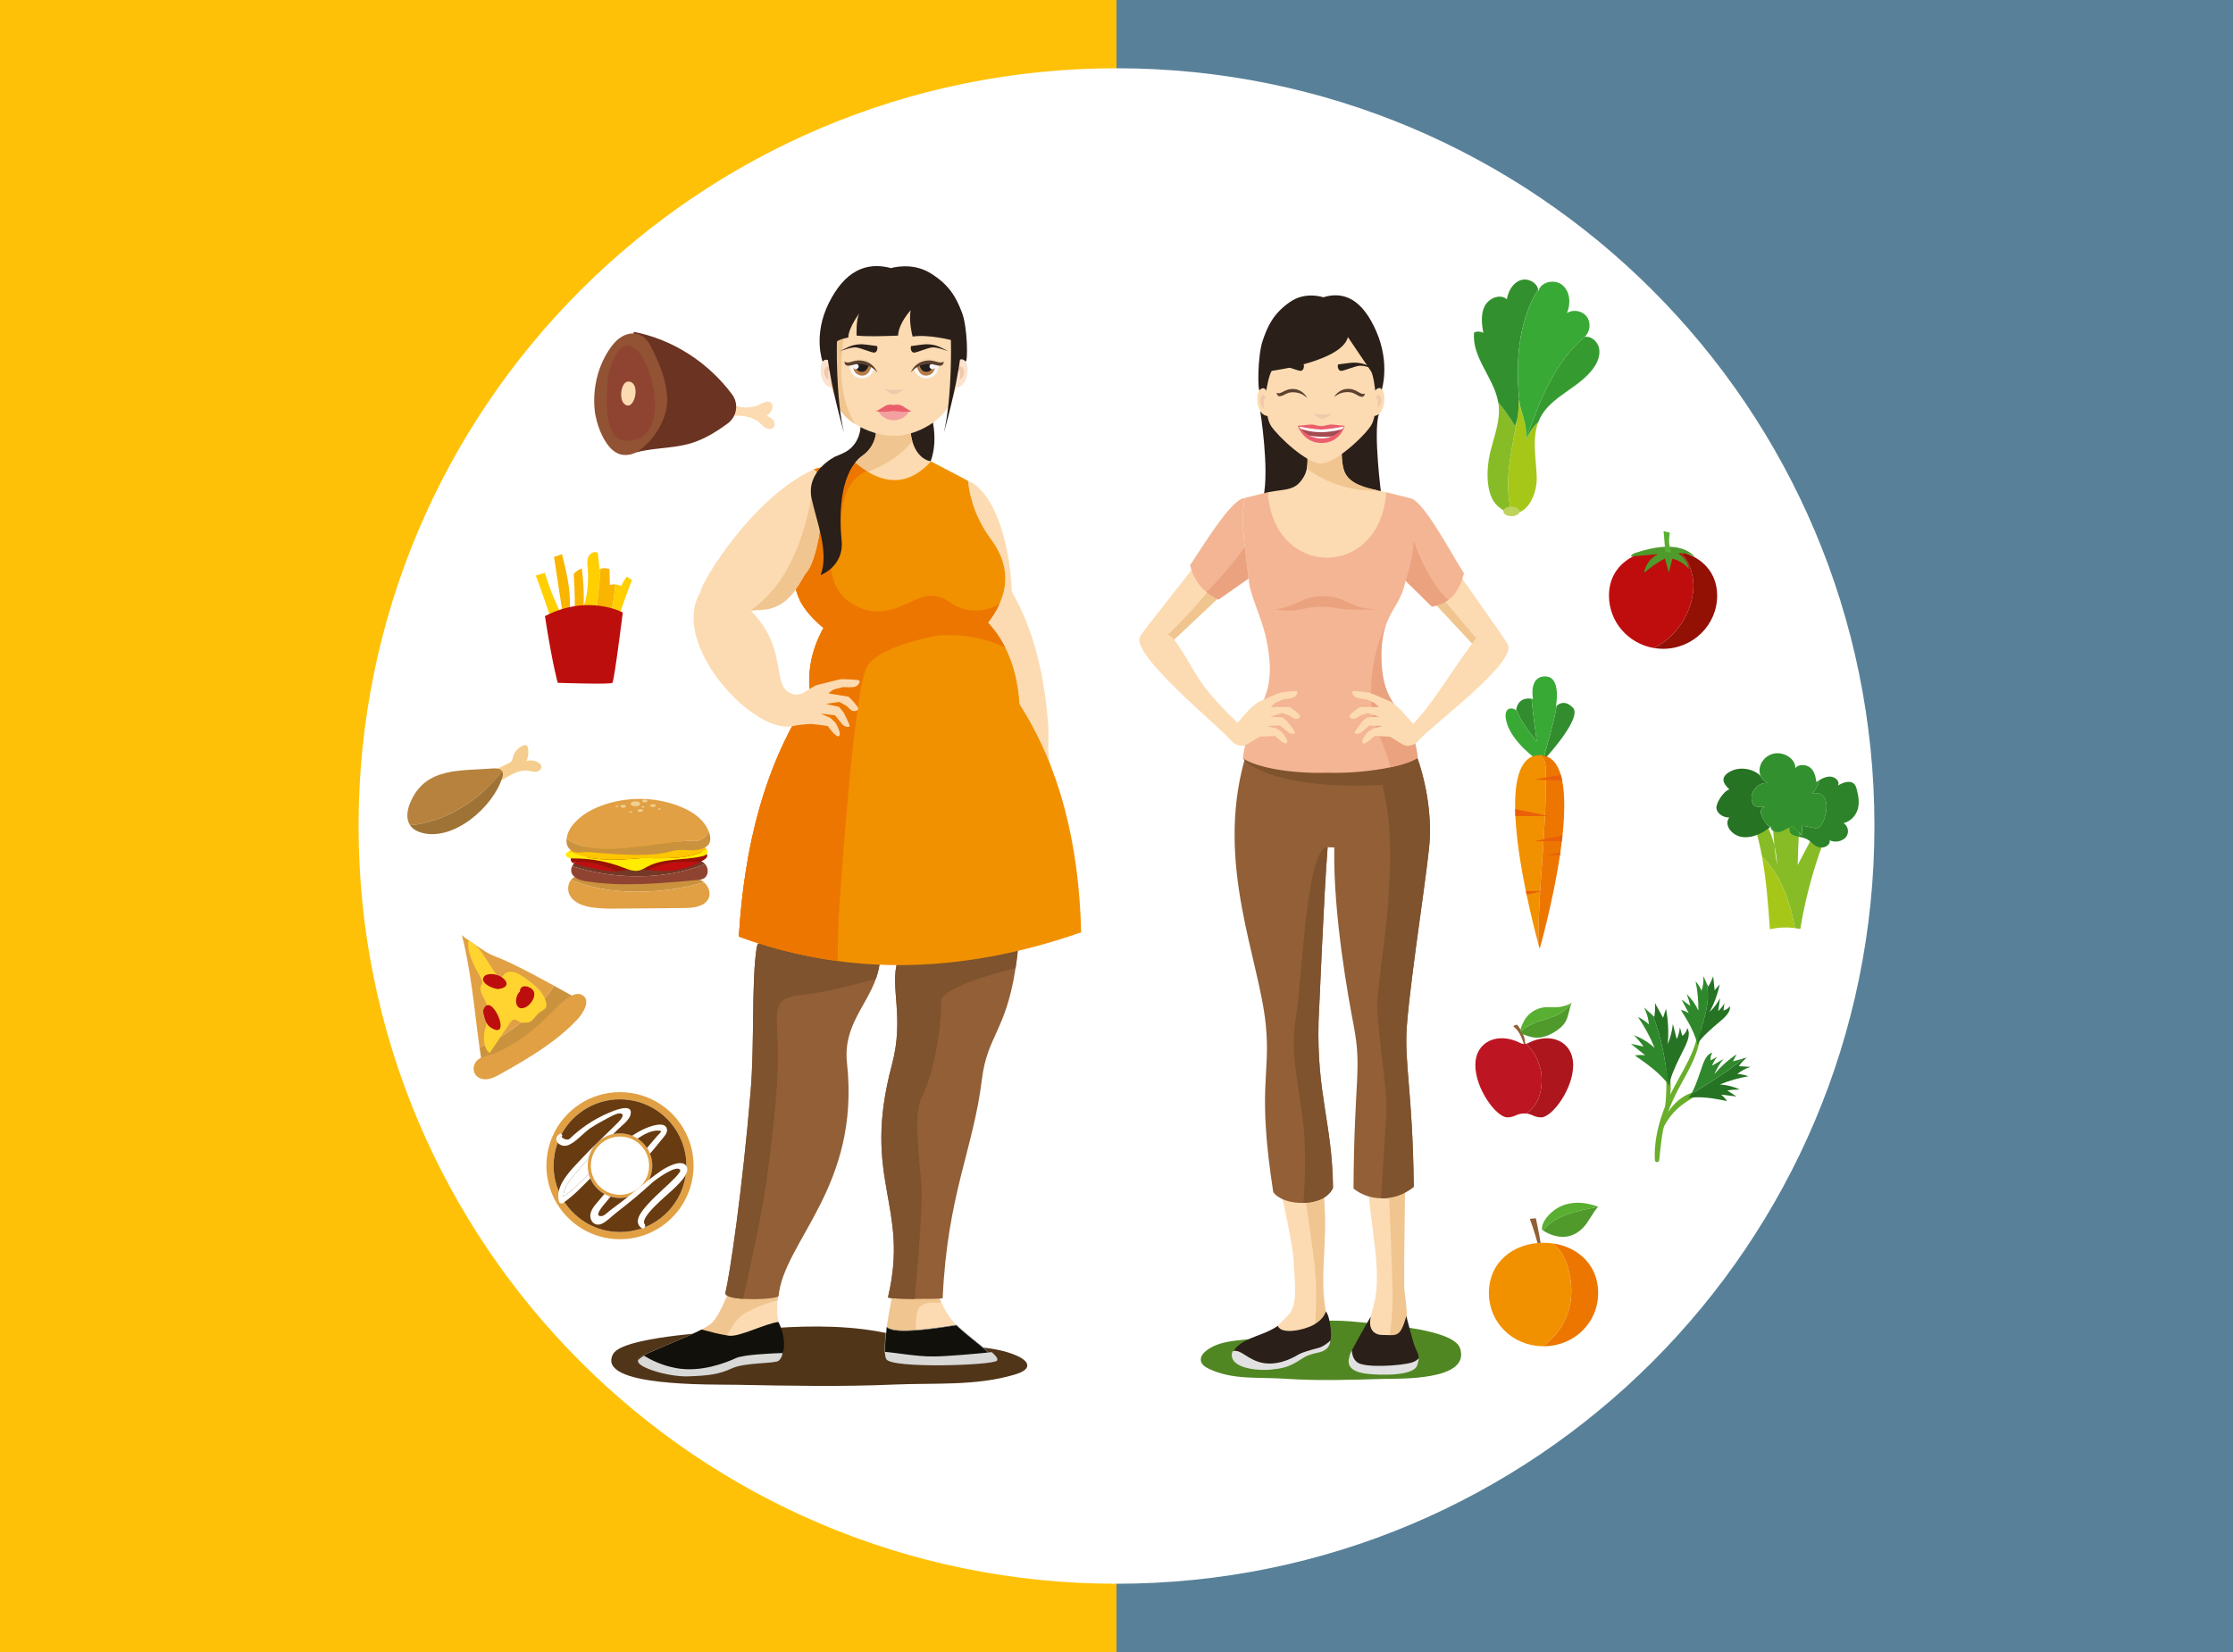 <?xml version="1.0" encoding="UTF-8"?><svg id="Camada_2" xmlns="http://www.w3.org/2000/svg" width="900" height="666" viewBox="0 0 900 666"><rect x="0" y="0" width="900" height="666" fill="#333333" stroke="none"/><rect x="-31.55" y="-4.085" width="481.55" height="674.169" style="fill:#ffc107;"/><rect x="450" y="-4.085" width="481.55" height="674.169" style="fill:#588199;"/><path d="M450,27.519v610.963c-168.714,0-305.481-136.767-305.481-305.481S281.286,27.519,450,27.519Z" style="fill:#fff; fill-rule:evenodd;"/><path d="M755.481,333c0,168.714-136.767,305.481-305.481,305.481V27.519c168.714,0,305.481,136.767,305.481,305.481Z" style="fill:#fff; fill-rule:evenodd;"/><path d="M258.746,540.676c16.243-3.604,44.306-4.689,53.112-5.281,15.862-1.067,32.574-1.066,47.689,2.557,4.085.979,8.038,2.193,12.228,2.974,12.813,2.388,27.869.792,38.556,5.859,2.11,1.001,4.094,2.504,3.66,4.149-.422,1.601-2.921,2.603-5.246,3.291-15.553,4.597-32.011,3.239-48.635,3.962-20.993.913-42.066.491-63.076.086-9.784-.189-57.125.979-49.917-12.409,1.157-2.15,5.571-3.844,11.629-5.188Z" style="fill:#513519; fill-rule:evenodd;"/><path d="M357.227,547.399c.749,1.318,5.894,2.022,12.361,2.294,12.22.514,29.152-.502,30.036-1.75,1.352-1.909-6.754-6.816-13.502-13.088-2.815-2.619-5.063-6.272-6.789-9.807,0-.006,0-.012-.006-.018-2.417-4.936-3.804-9.636-4.272-10.901l-11.073-1.909s-3.781,6.266-4.05,8.453c-.275,2.181-4.864,22.907-2.704,26.726Z" style="fill:#fcdbb2; fill-rule:evenodd;"/><path d="M357.227,547.399c.749,1.318,5.894,2.022,12.361,2.294-.345-4.67-1.089-16.641.158-20.986,1.545-5.415,9.914-2.808,9.587-3.659,0-.006,0-.012-.006-.018-2.417-4.936-3.804-9.636-4.272-10.901l-11.073-1.909s-3.781,6.266-4.05,8.453c-.275,2.181-4.864,22.907-2.704,26.726Z" style="fill:#f0c590; fill-rule:evenodd;"/><path d="M385.472,534.222c.216.213.432.425.648.633,6.75,6.269,14.853,11.179,13.506,13.087-1.352,1.909-40.235,3.275-42.397-.543-.981-1.73-.571-6.936.194-12.315,1.469,1.08,4.206,1.719,11.289,1.237,5.564-.375,11.5-1.282,16.759-2.099h0Z" style="fill:#12100b; fill-rule:evenodd; stroke:#76818a; stroke-miterlimit:10; stroke-width:.198px;"/><path d="M376.374,546.854c6.193-.078,17.234-1.114,23.357-1.735,1.724,1.517,2.639,2.687,2.097,3.415-1.422,1.909-42.298,3.275-44.57-.543-.367-.61-.548-1.657-.594-2.984,4.113.274,12.928,1.937,19.71,1.847h0Z" style="fill:#d8d8d7; fill-rule:evenodd;"/><path d="M264.895,551.708c3.968.928,8.726,1.567,12.408,1.472,8.317-.225,12.478-.662,17.728-2.654,5.256-1.992,17.242-1.496,18.775-2.489,3.834-2.471.281-10.446-.462-18.089-.193-1.969-.135-3.907.053-5.74.451-4.51,1.662-8.371,1.779-10.392l-19.923,2.654s-4.378,13.271-8.457,17.037c-4.079,3.76-27.227,11.935-29.416,14.146-1.217,1.23,2.523,2.873,7.515,4.055Z" style="fill:#fcdbb2; fill-rule:evenodd;"/><path d="M264.895,551.708c6.801-1.088,14.737-2.867,19.788-5.728,10.336-5.846,8.978-13.395,16.78-17.273,5.104-2.536,9.499-3.878,11.934-4.499.451-4.51,1.662-8.371,1.779-10.392l-19.923,2.654s-4.378,13.271-8.457,17.037c-4.079,3.76-27.227,11.935-29.416,14.146-1.217,1.23,2.523,2.873,7.515,4.055Z" style="fill:#f0c590; fill-rule:evenodd;"/><path d="M313.752,532.952c3.347,6.723,2.616,13.423.055,15.086-1.53.996-13.523.498-18.776,2.491-5.254,1.987-9.41,2.429-17.729,2.653-8.319.218-22.113-3.319-19.924-5.531,1.784-1.797,17.463-7.551,25.427-11.66,3.896,1.041,6.645,1.83,10.912,2.485,4.267.649,14.67-4.909,20.034-5.525h0Z" style="fill:#12100b; fill-rule:evenodd;"/><path d="M315.138,546.622c-.355.887-.804,1.563-1.33,1.98-1.535,1.208-13.523.608-18.776,3.038-5.254,2.423-9.41,2.962-17.729,3.235-8.319.266-22.113-4.048-19.924-6.744.316-.389,1.075-.935,2.156-1.59,2.56,1.543,6.95,3.925,13.168,5.044,9.743,1.747,19.813-2.157,23.864-4.048,2.971-1.379,13.451-1.898,18.848-2.068-.067.41-.155.792-.277,1.154h0Z" style="fill:#d8d8d7; fill-rule:evenodd;"/><path d="M357.882,523.061c.615.39,5.671.567,10.792.603,5.39.035,10.851-.077,11.261-.254,1.885-41.765,12.373-60.061,15.808-88.223,2.136-17.569,9.71-19.514,13.584-44.951.55-3.571,1.018-7.602,1.393-12.201l-3.787-3.452-34.712-31.632c.258,8.672.404,16.41.404,22.103-.029,4.901-2.277,8.885-4.752,12.479-2.464,3.565-5.162,6.739-6.151,10.044-3.16,10.564,2.92,22.375-2.247,41.723-12.443,46.588,7.304,56.484-1.592,93.762Z" style="fill:#925f36; fill-rule:evenodd;"/><path d="M357.882,523.061c.615.39,5.671.567,10.792.603,1.007-11.084,3.178-36.45,2.727-44.679-.585-10.641-3.512-29.853,0-36.356,3.512-6.503,7.925-23.693,7.925-39.016,0-5.214,20.455-10.972,30.001-13.378.55-3.571,1.018-7.602,1.393-12.201l-3.787-3.452-10.073-2.004-28.988,4.954c-2.464,3.565-5.162,6.739-6.151,10.044-3.16,10.564,2.92,22.375-2.247,41.723-12.443,46.588,7.304,56.484-1.592,93.762Z" style="fill:#7e532e; fill-rule:evenodd;"/><path d="M292.338,521.17c-.187,1.46,3.096,2.193,7.146,2.459,6.21.408,14.228-.29,14.316-1.147,2.201-22.215,33.021-44.088,27.572-93.993-1.598-14.643,7.649-22.623,11.653-33.891.931-2.619,1.58-5.415,1.744-8.512.105-2.057.094-8.359.585-16.333.568-9.275,1.82-20.814,4.741-30.568h-34.765c-1.188,6.94-2.148,13.407-2.809,19.248-.416,3.636-.72,7.023-.901,10.132-.234,4.079-15.603,6.721-16.663,13.543-2.107,13.567-.825,38.49-2.394,57.554-3.277,39.767-8.598,75.661-10.225,81.508Z" style="fill:#925f36; fill-rule:evenodd;"/><path d="M292.338,521.17c-.187,1.46,3.096,2.193,7.146,2.459,1.943-8.595,5.133-23.043,7.246-34.298,3.219-17.143,7.608-53.203,6.731-68.869-.878-15.665-1.171-18.326,10.535-19.508,8.703-.881,22.515-4.534,29.029-6.355.931-2.619,1.58-5.415,1.744-8.512.105-2.057.094-8.359.585-16.333l-19.653-11.953-13.18.633c-.416,3.636-.72,7.023-.901,10.132-.234,4.079-15.603,6.721-16.663,13.543-2.107,13.567-.825,38.49-2.394,57.554-3.277,39.767-8.598,75.661-10.225,81.508Z" style="fill:#7e532e; fill-rule:evenodd;"/><path d="M390.138,193.832c9.959,3.986,16.837,23.247,17.657,44.698,9.455,16.186,13.422,35.776,14.698,54.214.304,4.397-.618,11.821.93,15.779-3.425-8.755-7.581-17.005-12.508-24.707-.787-12.947-4.644-24.098-12.702-32.797,8.357-10.798,9.754-22.066,1.236-33.597-5.398-7.305-8.357-15.131-9.311-23.589Z" style="fill:#fcdbb2; fill-rule:evenodd;"/><path d="M339.484,182.843c8.064-3.387,8.285-12.914,6.523-16.256l28.918-.577s3.702,10.283.172,19.989l-28.608-.308-.133,1.243-12.691,6.46-2.865-3.963s2.073-3.784,8.684-6.588h0Z" style="fill:#2a1f19; fill-rule:evenodd;"/><path d="M359.053,219.615s-17.895-13.888-16-33.614c0,0,10.136-2.715,10.092-13.177,0,0,3.746,1.959,6.922,2.049,3.176.134,6.833-2.541,6.833-2.541,0,0-.133,11.576,8.108,13.67,2.383,19.458-15.955,33.614-15.955,33.614h0Z" style="fill:#fcdbb2; fill-rule:evenodd;"/><path d="M343.053,186.001s10.136-2.715,10.092-13.177c0,0,3.746,1.959,6.922,2.049,3.176.134,6.833-2.541,6.833-2.541,0,0-.028,2.596.815,5.551-6.203,7.578-15.045,12.045-24.603,14.445-.225-2.031-.269-4.14-.059-6.326Z" style="fill:#f0c590; fill-rule:evenodd;"/><path d="M334.856,209.153c1.009-2.939-.576-6.499-.621-6.633l-.438.224c0,.045,1.585,3.515.615,6.275l.443.134Z" style="fill:#6bb9b9; fill-rule:evenodd;"/><path d="M335.072,146.509s-1.585-3.163-3.347-1.024c-1.762,2.138-1.413,10.82,4.229,10.865,0,0-.837-7.792-.881-9.841h0Z" style="fill:#fce3d0; fill-rule:evenodd;"/><path d="M335.072,149.671s-1.147-3.118-2.289-1.511c-1.147,1.601-.576,3.65,1.142,5.072,0,0-.748-5.609,1.147-3.56h0Z" style="fill:#f0c8ab; fill-rule:evenodd;"/><path d="M385.677,146.509s1.591-3.163,3.353-1.024c1.762,2.138,1.408,10.82-4.234,10.865,0,0,.837-7.792.881-9.841h0Z" style="fill:#fce3d0; fill-rule:evenodd;"/><path d="M385.677,149.671s1.147-3.118,2.294-1.511c1.147,1.601.571,3.65-1.147,5.072,0,0,.748-5.609-1.147-3.56h0Z" style="fill:#f0c8ab; fill-rule:evenodd;"/><path d="M336.078,158.625c.487,1.154.893,2.338,1.171,3.56.759,3.328,3.686,6.445,7.54,8.847,4.571,2.855,10.447,4.705,15.545,4.688,9.766-.039,20.556-6.897,22.941-14.101.287-.868.678-1.695,1.063-2.523,2.398-5.155,1.695-15.706,1.695-15.706,1.147-36.462-25.746-33.831-25.746-33.831,0,0-8.012-.78-15.106,4.428-5.911,4.333-11.179,12.828-10.634,29.404,0,0-.698,9.958,1.531,15.235Z" style="fill:#fcdbb2; fill-rule:evenodd;"/><path d="M337.058,160.356c-.082,4.002,3.178,7.839,7.731,10.676-1.937-2.731-5.39-9.73-5.724-20.921-.38-12.751,3.945-28.86,6.116-36.125-5.911,4.333-11.179,12.828-10.634,29.404,0,0-.884,12.603,2.511,16.966Z" style="fill:#f0c590; fill-rule:evenodd;"/><path d="M386.12,145.887s-1.502-7.434-2.865-8.816c0,0-9.344-2.362-15.429-1.383,0,0-1.718-6.499-.748-10.641,0,0-4.849,5.077-5.115,10.244,0,0-11.854.577-16.704,0,0,0-.355-6.857,1.23-9.175,0,0-4.583,6.012-4.583,9.975,0,0-4.101.577-5.287,2.183-1.191,1.556-2.117,7.389-2.117,7.389,0,0-1.674-1.556-2.954.134,0,0-3.968-10.552,2.466-23.555,6.44-12.998,15.035-16.872,25.128-14.157,0,0,8.374-2.625,15.955,2.094,7.626,4.719,10.275,9.751,12.608,15.802,2.339,6.012,2.472,20.661,1.413,19.682-1.984-1.959-2.998.224-2.998.224h0Z" style="fill:#2a1f19; fill-rule:evenodd;"/><path d="M383.255,137.071s.66,22.749-2.91,37.577c0,0,5.027-17.23,6.745-30.899l-1.413-9.259-2.422,2.581Z" style="fill:#2a1f19; fill-rule:evenodd;"/><path d="M337.322,137.071s-.66,22.749,2.91,37.577c0,0-5.027-17.23-6.745-30.899l1.408-9.259,2.427,2.581Z" style="fill:#2a1f19; fill-rule:evenodd;"/><path d="M353.5,139.517s-2.688-.353-4.278-.577c-1.585-.224-4.362-.358-7.138.89-2.777,1.248-3.309,1.691-3.702,1.825,0,0,4.539-1.78,6.567-1.601,2.028.179,6.301,2.183,7.448,2.094,1.147-.045,1.458-2.004,1.103-2.631h0Z" style="fill:#2a1f19; fill-rule:evenodd;"/><path d="M352.086,146.553h0c-.039-.045-4.14-3.291-9.959-.487h1.059c4.761-2.317,8.862.442,8.901.487h0Z" style="fill:#f0c8ab; fill-rule:evenodd;"/><path d="M352.264,148.826l-.305-.8s-4.012-1.914-5.47-2.004c-1.408-.045-4.14,1.114-4.14,1.114.044,2.581,1.585,5.564,5.376,5.385,3.613-.134,4.495-3.739,4.495-3.739M352.219,148.781h0Z" style="fill:#f8f8f9; fill-rule:evenodd;"/><path d="M351.161,147.667s-.615,3.56-3.347,3.739c-2.732.179-4.406-2.138-3.746-4.495,0,0,1.541-.98,3.259-.672,1.768.313,3.835,1.427,3.835,1.427h0Z" style="fill:#b67b47; fill-rule:evenodd;"/><path d="M350.147,147.046s-.482,2.76-2.644,2.849c-2.117.09-2.954-1.607-2.511-3.476.044,0,2.599-1.153,5.154.627h0Z" style="fill:#201d1a; fill-rule:evenodd;"/><path d="M343.712,147.712c0-.616.538-1.114,1.191-1.114s1.192.498,1.192,1.114c0,.61-.538,1.114-1.192,1.114s-1.191-.504-1.191-1.114h0Z" style="fill:#f8f8f9; fill-rule:evenodd;"/><path d="M353.588,150.114s-1.103-3.291-4.761-4.405c-4.539-1.383-6.39,1.427-8.463.045,0,0-.089,1.691,1.408,1.691,2.117,0,3.264-1.288,6.523-.487,3.309.711,4.677,2.58,5.293,3.157h0Z" style="fill:#5c412f; fill-rule:evenodd;"/><path d="M368.618,146.553h0c.044-.045,4.145-3.291,9.965-.487h-1.059c-4.761-2.317-8.862.442-8.906.487h0Z" style="fill:#f0c8ab; fill-rule:evenodd;"/><path d="M368.441,148.826l.31-.8s4.012-1.914,5.464-2.004c1.413-.045,4.145,1.114,4.145,1.114-.044,2.581-1.585,5.564-5.376,5.385-3.619-.134-4.5-3.739-4.5-3.739M368.485,148.781h0Z" style="fill:#f8f8f9; fill-rule:evenodd;"/><path d="M369.544,147.667s.621,3.56,3.353,3.739c2.732.179,4.406-2.138,3.746-4.495,0,0-1.546-.98-3.264-.672-1.762.313-3.835,1.427-3.835,1.427h0Z" style="fill:#b67b47; fill-rule:evenodd;"/><path d="M370.558,147.046s.488,2.76,2.644,2.849c2.117.09,2.954-1.607,2.516-3.476-.044,0-2.605-1.153-5.16.627h0Z" style="fill:#201d1a; fill-rule:evenodd;"/><path d="M374.615,147.712c0-.616.532-1.114,1.192-1.114.654,0,1.186.498,1.186,1.114,0,.61-.532,1.114-1.186,1.114-.66,0-1.192-.504-1.192-1.114h0Z" style="fill:#f8f8f9; fill-rule:evenodd;"/><path d="M367.122,150.114s1.103-3.291,4.761-4.405c4.539-1.383,6.39,1.427,8.463.045,0,0,.089,1.691-1.413,1.691-2.112,0-3.259-1.288-6.523-.487-3.303.711-4.672,2.58-5.287,3.157h0Z" style="fill:#5c412f; fill-rule:evenodd;"/><path d="M367.211,139.517s2.688-.353,4.273-.577c1.591-.224,4.367-.358,7.144.89,2.777,1.248,3.303,1.691,3.702,1.825,0,0-4.539-1.78-6.567-1.601-2.028.179-6.307,2.183-7.454,2.094-1.142-.045-1.452-2.004-1.097-2.631h0Z" style="fill:#2a1f19; fill-rule:evenodd;"/><path d="M360.2,165.742l6.085.224s-1.458,3.297-6.085,3.471c-4.628-.174-6.085-3.471-6.085-3.471l6.085-.224Z" style="fill:#f3a0a0; fill-rule:evenodd;"/><path d="M353.012,165.742s.97-.263,2.427-1.288c1.369-.935,2.688-1.696,4.761-1.159,2.073-.537,3.392.224,4.761,1.159,1.452,1.024,2.422,1.288,2.422,1.288-1.585.582-6.523.09-7.182,0-.66.09-5.597.582-7.188,0h0Z" style="fill:#eb5f6d; fill-rule:evenodd;"/><path d="M297.792,377.574c7.767,2.843,15.539,5.131,23.317,6.893,5.501,1.247,11.003,2.24,16.51,2.968,8.586,1.153,17.178,1.685,25.769,1.643,24.131-.118,48.279-4.794,72.368-13.212-.849-35.883-8.721-66.847-24.845-92.048-.509-8.388-2.306-16.026-5.706-22.724-1.838-3.647-4.155-7.017-6.994-10.079,1.955-2.524,3.529-5.072,4.682-7.644,3.787-8.43,3.084-17.114-3.447-25.951-5.396-7.313-8.363-15.139-9.312-23.605l-14.883-7.797c-7.854,8.595-16.528,9.766-25.974,3.902-2.084-1.295-4.208-2.938-6.374-4.918l-14.942,4.233c1.715,6.284,3.137,12.722,1.27,18.06-.24.692-.538,1.366-.895,2.016-7.058,12.857-9.429,21.624-7.363,29.067.304,1.1.702,2.164,1.2,3.216,1.879,3.978,5.139,7.667,9.721,11.557-.082.148-.158.296-.234.437-4.881,9.116-6.362,18.012-4.951,26.732-18.629,27.879-26.741,61.072-28.918,97.256Z" style="fill:#f29100; fill-rule:evenodd;"/><path d="M297.792,377.574c7.767,2.843,15.539,5.131,23.317,6.893,5.501,1.247,11.003,2.24,16.51,2.968-.012-8.583.363-17.362.761-23.132,1.212-17.457,5.97-85.125,10.898-95.175,4.934-10.05,35.514-14.117,35.514-14.117l-23.218-3.328-29.913,1.903c-4.881,9.116-6.362,18.012-4.951,26.732-18.629,27.879-26.741,61.072-28.918,97.256Z" style="fill:#ed7601; fill-rule:evenodd;"/><path d="M321.11,384.467c-.515-22.919,4.325-69.289,6.982-79.279,3.149-11.853,8.399-9.021,8.627-8.897l-1.311-2.335s-2.634-3.251,0-3.86c2.558-.591,5.455,2.642,5.619,2.832l-1.492-4.439-4.126-2.956,1.914-.148c1.914-.148,6.338,1.218,6.338,1.218l-1.668-4.173-5.267-.887c2.511-2.542,8.475-4.93,8.475-4.93l.158-1.72h-4.536s.708-1.011,2.095-4.581c1.387-3.571,7.708-11.232,32.307-13.892,13.461-1.454,23.58,1.602,29.983,4.676-1.838-3.647-4.155-7.017-6.994-10.079l-8.077-2.577c0-.887-12.004-1.182-14.913-2.353-2.915-1.17-14.649,3.831-21.111,5.09-6.456,1.265-19.618-3.328-19.618-3.328l-12.32-6.254c1.879,3.978,5.139,7.667,9.721,11.557-5.068,9.269-6.619,18.308-5.185,27.169-18.629,27.879-26.741,61.072-28.918,97.256,7.767,2.843,15.539,5.131,23.317,6.893Z" style="fill:#ed7601; fill-rule:evenodd;"/><path d="M320.975,238.376c1.457,5.261,5.127,9.86,10.921,14.773,15.609,5.498,27.116-2.347,40.19-3.529,13.069-1.182,19.115,2.956,26.126,1.395,1.955-2.524,3.529-5.072,4.682-7.644-2.294,1.472-5.443,2.707-9.546,2.713-10.143.012-10.143-5.728-18.126-5.923-7.983-.195-17.968,12.219-32.313,2.873-14.345-9.346-5.589-33.022-5.589-33.022-1.334-.172-5.818-1.484-8.088-2.719-.24.692-.538,1.366-.895,2.016-7.058,12.857-9.429,21.624-7.363,29.067Z" style="fill:#ed7601; fill-rule:evenodd;"/><path d="M320.975,238.376c8.791-5.551,13.988-14.323,17.868-26.152.17-17.108,7.345-20.933,10.435-22.304-2.084-1.295-4.208-2.938-6.374-4.918l-14.942,4.233c1.937,7.1,3.5,14.389.375,20.075-7.058,12.857-9.429,21.624-7.363,29.067Z" style="fill:#ed7601; fill-rule:evenodd;"/><path d="M319.582,292.72c.047-.006.088-.018.129-.03,1.826-.473,6.649-.857,7.333-.839.673.018,6.567.833,6.567.833,0,0,3.436,5.007,4.571,4.02,1.135-.975-1.358-5.232-1.358-5.232l-2.089-2.034-3.98-1.756,5.806.698s2.446,3.121,3.108,3.819c.655.703,2.247,1.076,2.704.662s-2.511-5.882-2.511-5.882l-1.703-2.004-5.338-1.212,5.478-.78,2.844,1.567s2.031,2.069,2.517,2.051c.492-.012.966.367,2.072-.432,1.1-.786-3.728-5.303-3.728-5.303l-8.135-1.342s1.803-1.454,2.312-1.614c.515-.16,3.752-.928,3.752-.928,0,0,4.261.39,5.267-.372.995-.763,1.896-2.034.778-2.371-1.106-.337-6.631-.402-6.918-.449-.287-.047-10.236,2.518-10.236,2.518,0,0-3.324,1.833-4.378,2.637-1.059.798-3.459,1.176-3.459,1.176-11.618-1.773-1.773-17.173-18.471-34.038,2.751.13,5.104-.071,7.14-.538,7.995-1.856,11.208-7.868,14.959-14.258,4.296-3.996,7.626-22.83,6.602-33.95-.386-4.244-1.41-7.366-3.254-8.105-24.792,11.315-45.534,45.873-45.639,49.42-.544.899-1.007,1.821-1.381,2.772-8.533,21.346,23.873,54.882,38.639,51.294Z" style="fill:#fcdbb2; fill-rule:evenodd;"/><path d="M302.516,246.085l7.14-.538c7.995-1.856,11.208-7.868,14.959-14.258,4.296-3.996,7.626-22.83,6.602-33.95l-3.272-2.105c-3.512,22.759-10.986,40.789-25.43,50.851Z" style="fill:#f0c590; fill-rule:evenodd;"/><path d="M327.142,201.142c2.112,9.572,7.049,21.456,3.613,30.72,0,0,9.521-3.566,8.463-13.983-.881-8.945-1.192-25.643,7.404-33.525,5.597-5.167-9.832-.358-9.832-.358,0,0-12.165,5.698-9.649,17.146h0Z" style="fill:#2a1f19; fill-rule:evenodd;"/><path d="M364.281,156.772c.207-.202-2.668,1.149-7.617.09,3.108,3.01,4.835,2.623,7.617-.09Z" style="fill:#f0c8ab; fill-rule:evenodd;"/><path d="M581.177,538.311c-10.167-3.604-27.732-4.689-33.243-5.281-9.928-1.067-20.388-1.066-29.849,2.557-2.557.979-5.031,2.193-7.654,2.974-8.02,2.388-17.444.792-24.133,5.859-1.321,1.001-2.563,2.504-2.291,4.149.264,1.601,1.828,2.603,3.284,3.291,9.735,4.597,20.036,3.239,30.441,3.962,13.14.913,26.33.491,39.48.086,6.124-.189,35.755.979,31.243-12.408-.724-2.15-3.487-3.844-7.278-5.188Z" style="fill:#518722; fill-rule:evenodd;"/><path d="M532.899,534.967c.041.207-1.176.68-3.067,1.277-5.876,1.844-18.219,4.859-18.992,4.776-.661-.065,1.358-3.139,4.208-6.497,1.528-1.803,3.822-3.772,4.899-5.232,3.09-4.179,1.879-12.828,1.352-21.997-.533-9.157-10.195-49.627-10.892-53.428,0,0,6.438,1.318,11.951,2.636,4.068.969,7.632,1.939,7.726,2.376,8.088,37.053.661,50.449,4.272,69.826.884,4.723-1.492,6.089-1.457,6.26Z" style="fill:#fcdbb2; fill-rule:evenodd;"/><path d="M532.899,534.967c.041.207-1.176.68-3.067,1.277.597-6.396,1.317-17.427-.468-30.361-1.978-14.318-5.39-38.165-7.006-49.379,4.068.969,7.632,1.939,7.726,2.376,8.088,37.053.661,50.449,4.272,69.826.884,4.723-1.492,6.089-1.457,6.26Z" style="fill:#f0c590; fill-rule:evenodd;"/><path d="M535.095,543.178c-2.66,2.656-5.448,1.123-10.458,4.324-5.01,3.201-7.82,3.544-12.037,3.975-4.218.436-14.149-.169-15.379-4.58-1.23-4.411,6.196-7.176,11.029-8.992,2.45-.916,4.844-2.061,6.8-3.381,1.258,3.643,10.569,1.734,14.47-.458,4.306-2.421,4.838-5.36,4.838-5.36,1.591,1.374,3.397,11.822.737,14.472h0Z" style="fill:#2a1f19; fill-rule:evenodd;"/><path d="M524.452,547.942c5.09-3.398,7.922-1.771,10.625-4.591.614-.637.991-1.708,1.194-2.987-1.233,1.169-2.973,2.53-4.848,3.033-3.44.915-6.475,1.789-7.725,2.478-1.25.689-7.094,4.544-13.879,3.716-6.785-.828-9.673-6.096-13.051-4.793-.327.776-.405,1.604-.169,2.501,1.25,4.683,11.34,5.326,15.624,4.863,4.285-.457,7.139-.822,12.229-4.22h0Z" style="fill:#e1e1e1; fill-rule:evenodd;"/><path d="M564.75,540.199c-1.083-.059-2.85-.189-4.77-.331-4.313-.325-9.423-.751-9.423-.751-.755-.059,1.691-6.786,1.955-8.317.486-2.832,1.943-6.225,2.312-11.64,1.065-15.565-4.413-31.898-4.354-61.491l8.358-.804,7.813-.751s-.802,39.956-.697,63.294c.006.975.796,6.006.796,6.928.012,1.519,1.504,14.058-1.99,13.862Z" style="fill:#fcdbb2; fill-rule:evenodd;"/><path d="M564.75,540.199c-1.083-.059-2.85-.189-4.77-.331.72-5.314,1.457-12.68,1.299-19.798-.24-10.777-1.873-48.728-2.452-63.206l7.813-.751s-.802,39.956-.697,63.294c.006.975.796,6.006.796,6.928.012,1.519,1.504,14.058-1.99,13.862Z" style="fill:#f0c590; fill-rule:evenodd;"/><path d="M567.038,413.427c-1.171,14.968,2.347,26.661,2.774,65.032-3.857,3.151-8.539,4.694-13.11,4.629-4.038-.053-7.983-1.366-11.179-3.925.293-45.294,3.512-47.883-.006-66.173-1.844-9.606-8.293-44.289-7.726-71.363-.164.006-.334.006-.497.006-.749,0-1.487-.024-2.201-.077-1.592,20.401-3.266,63.448-3.652,70.051-.831,29.475,5.537,41.268,5.818,67.273-1.727,4.032-6.824,5.947-11.975,6.077-4.987.124-10.014-1.425-12.103-4.351-6.578-42.415-1.018-47.026-2.991-67.267-2.599-26.803-20.361-64.636-8.609-106.915.082-.29.164-.573.246-.863.257-.904.533-1.809.819-2.719l13.496-.171,53.769-.698s7.076,16.056,6.397,35.628c-.339,9.695-7.562,53.996-9.271,75.827Z" style="fill:#925f36; fill-rule:evenodd;"/><path d="M566.811,530.554c-2.522,9.156-4.051,7.607-9.682,7.629-2.937.011-5.908-1.936-4.617-7.383.105-.447-7.77,13.491-8.291,14.974-.975,2.797-1.712,6.385,6.894,7.323,4.949.534,18.449.932,20.034-3.043,1.579-3.981-.177-4.499-1.408-8.648-1.23-4.15-2.932-10.846-2.932-10.851h0Z" style="fill:#2a1f19; fill-rule:evenodd;"/><path d="M569.096,549.271c-4.143,1.314-19.045,2.369-22.131-.095-1.818-1.451-1.98-3.582-2.152-4.826-.361.752-.606,1.303-.684,1.545-.979,3.038-1.718,6.934,6.917,7.952,4.966.58,18.511,1.013,20.102-3.304.45-1.232.634-2.161.628-2.961-.556.681-1.396,1.285-2.68,1.688h0Z" style="fill:#e1e1e1; fill-rule:evenodd;"/><path d="M567.038,413.427c-1.171,14.968,2.347,26.661,2.774,65.032-3.857,3.151-8.539,4.694-13.11,4.629.351-6.059,1.469-25.254,2.037-33.66.679-10.05-3.313-30.74-3.605-43.449-.293-12.71,10.242-57.933,2.048-89.559-40.319,2.034-52.885-7.354-55.6-9.996-.439-.432-.62-.686-.62-.686l.866-.177,14.316-2.891,53.769-.698s7.076,16.056,6.397,35.628c-.339,9.695-7.562,53.996-9.271,75.827Z" style="fill:#7e532e; fill-rule:evenodd;"/><path d="M507.944,165.8s3.738,23.502,1.26,34.528l47.557-.442s-3.397-26.005-.995-32.941l-47.822-1.145Z" style="fill:#2a1f19; fill-rule:evenodd;"/><path d="M554.241,158.024s1.374-3.119,2.9-1.009c1.526,2.11,1.222,10.671-3.663,10.721.038,0,.725-7.689.763-9.712h0Z" style="fill:#fcdbb2; fill-rule:evenodd;"/><path d="M554.241,161.143s.99-3.075,1.985-1.494c.99,1.581.493,3.604-.995,5.011,0,0,.687-5.535-.99-3.517h0Z" style="fill:#f0c8ab; fill-rule:evenodd;"/><path d="M563.281,232.861h-56.672l4.378-34.417c7.591-1.431,11.179-.449,14.562-6.361.562-.981.936-2.093,1.159-3.275,1.375-7.159-2.651-17.019-2.651-17.912l17.57-.78s-2.142,14.489.316,20.194c2.007,4.664,7.907,6.219,13.069,7.336,1.329.29,2.61.55,3.763.822l4.507,34.393Z" style="fill:#fcdbb2; fill-rule:evenodd;"/><path d="M555.011,197.646c-4.852.609-18.257-.835-28.304-8.838,1.375-7.159-2.651-17.019-2.651-17.912l17.57-.78s-2.142,14.489.316,20.194c2.007,4.664,7.907,6.219,13.069,7.336Z" style="fill:#f0c590; fill-rule:evenodd;"/><path d="M510.46,158.024s-1.374-3.119-2.9-1.009-1.222,10.671,3.667,10.721c-.043,0-.768-7.689-.768-9.712h0Z" style="fill:#fcdbb2; fill-rule:evenodd;"/><path d="M510.422,161.143s-.99-3.075-1.985-1.494c-.99,1.581-.493,3.604.995,5.011,0,0-.649-5.535.99-3.517h0Z" style="fill:#f0c8ab; fill-rule:evenodd;"/><path d="M552.494,171.689c-1.662,2.56-6.344,7.36-11.085,10.877-3.313,2.453-6.66,4.28-9.031,4.28-5.712,0-17.254-10.812-20.11-15.157-2.821-4.351-2.095-16.741-2.095-16.741-.995-35.971,22.246-33.382,22.246-33.382,0,0,5.812-.644,11.501,3.198,5.695,3.842,11.261,12.189,10.746,30.184,0,0,.761,12.432-2.171,16.741Z" style="fill:#fcdbb2; fill-rule:evenodd;"/><path d="M537.714,160.047s1.582-2.945,5.027-3.25c4.236-.354,5.341,2.721,7.4,1.843,0,0-.236,1.625-1.543,1.32-1.862-.442-2.614-1.936-5.621-1.892-3.086.087-4.629,1.581-5.263,1.979h0Z" style="fill:#5c412f; fill-rule:evenodd;"/><path d="M526.864,160.396s-1.464-3.032-4.865-3.512c-4.236-.573-5.464,2.459-7.484,1.45,0,0,.201,1.669,1.504,1.401,1.862-.349,2.693-1.799,5.7-1.581,3.051.224,4.555,1.805,5.145,2.241h0Z" style="fill:#5c412f; fill-rule:evenodd;"/><path d="M539.339,146.911s2.721-.349,4.328-.567c1.607-.224,4.422-.354,7.232.878,2.815,1.227,3.347,1.669,3.752,1.799,0,0-4.6-1.756-6.65-1.581-2.056.175-6.384,2.154-7.548,2.067-1.203-.093-1.474-1.979-1.114-2.596h0Z" style="fill:#2a1f19; fill-rule:evenodd;"/><path d="M525.412,146.911s-2.727-.349-4.334-.567c-1.607-.224-4.417-.354-7.232.878-2.81,1.227-3.347,1.669-3.746,1.799,0,0,4.594-1.756,6.65-1.581,2.051.175,6.384,2.154,7.543,2.067,1.164-.093,1.474-1.979,1.119-2.596h0Z" style="fill:#2a1f19; fill-rule:evenodd;"/><path d="M523.428,171.82s2.888,4.919,7.562,5.268c4.68.354,8.534-2.148,8.534-2.148l2.419-3.119-5.988-.131-3.773.742-5.744-.742-3.01.131Z" style="fill:#a54b52; fill-rule:evenodd;"/><path d="M523.428,171.82s.214.915.605,1.002c.397.087,4.152,1.544,8.878,1.414,4.769-.131,8.653-1.388,8.653-1.388l.38-1.028s-7.659.567-9.723.611c-2.015.044-8.463-.436-8.463-.436l-.33-.175Z" style="fill:#fff; fill-rule:evenodd;"/><path d="M527.548,175.904s-1.87-1.633-1.7-1.175c.613,1.656,12.641,1.823,13.228.472l-5.912,2.284s-3.402-.529-3.57-.529c-.122.044-2.047-1.052-2.047-1.052h0Z" style="fill:#fff; fill-rule:evenodd;"/><path d="M537.432,171.204c-2.093-.262-3.325.572-4.634.572h-.535c-1.314,0-2.541-.834-4.634-.572-2.378.262-4.512.436-4.512.436v.18s1.477.393,4.058.791c1.93.305,4.104.48,5.087.567h.535c.983-.087,3.157-.262,5.087-.567,2.582-.398,4.058-.791,4.058-.791v-.18s-2.174-.175-4.512-.436h0Z" style="fill:#eb5f6d; fill-rule:evenodd;"/><path d="M523.428,171.82s2.928,4.831,9.08,4.919c6.156.087,9.17-4.744,9.17-4.744l.265-.175s-1.721,6.631-9.105,6.762c-7.383.131-9.721-6.762-9.721-6.762h.31Z" style="fill:#eb5f6d; fill-rule:evenodd;"/><path d="M510.338,157.501s1.091-6.636,2.262-7.994c0,0,28.212-3.735,30.666-13.622,0,0,8.297,12.258,9.318,13.796,1.016,1.538,1.695,7.776,1.695,7.776,0,0,1.55-2.023,2.641-.398,0,0,3.395-10.41-2.112-23.235-5.507-12.825-12.863-16.648-21.502-13.971,0,0-7.164-2.59-13.654,2.067-6.523,4.657-8.784,9.619-10.784,15.59-1.999,5.933-2.037,20.645-1.133,19.723,1.695-1.799,2.603.267,2.603.267h0Z" style="fill:#2a1f19; fill-rule:evenodd;"/><path d="M571.41,305.501c-2.23,1.496-6.145,2.802-10.904,3.813-7.55,1.608-17.236,2.483-25.676,2.217-13.748.437-28.11-1.927-33.87-5.793,2.517-21.813,15.053-21.305,9.382-48.214-1.931-9.175-7.111-18.627-7.029-24.385l-.152.106c-1.077-10.824-3.324-21.654-1.528-32.484,2.552-.597,5.894-1.436,9.353-2.317,2.271,35.173,45.429,35.173,47.694,0,3.535.899,6.935,1.75,9.505,2.353,3.67,2.814,4.202,33.63-1.703,33.323-1.381,7.904-5.607,11.137-8.012,18.237-1.03,3.033-1.726,6.775-1.726,11.882,0,18.497,7.228,20.034,11.694,29.776.966,2.116,1.803,4.623,2.411,7.78.217,1.147.41,2.376.562,3.706Z" style="fill:#f4b594; fill-rule:evenodd;"/><path d="M571.41,305.501c-2.23,1.496-6.145,2.802-10.904,3.813-1.124-3.925-2.628-8.335-4.594-12.55-5.461-11.717-3.939-31.372,2.558-44.407-1.03,3.033-1.726,6.775-1.726,11.882,0,18.497,7.228,20.034,11.694,29.776.966,2.116,1.803,4.623,2.411,7.78.217,1.147.41,2.376.562,3.706Z" style="fill:#eaa27f; fill-rule:evenodd;"/><path d="M571.621,298.691c-1.399,1.726-4.038,2.418-5.619,1.726-1.586-.692-5.361-3.37-5.981-3.458-.615-.089-6.063-.26-6.063-.26,0,0-3.863,3.896-4.741,2.855-.878-1.04,2.019-4.41,2.019-4.41l2.195-1.472,3.869-.952-5.355-.254s-2.686,2.37-3.389,2.897c-.702.52-2.195.603-2.552.171-.345-.432,3.166-4.8,3.166-4.8l1.844-1.513,5.016-.26-4.834-1.513-2.815.952s-2.154,1.513-2.587,1.431c-.439-.089-.931.171-1.803-.692-.884-.869,4.173-4.109,4.173-4.109l7.55.041s-1.399-1.555-1.838-1.768c-.445-.219-3.254-1.389-3.254-1.389,0,0-3.91-.302-4.7-1.123-.79-.822-1.405-2.075-.351-2.199,1.059-.136,6.063.644,6.327.644.281,0,8.879,3.76,8.879,3.76,0,0,2.721,2.122,3.558,2.985.831.863,5.238,5.805,5.238,5.805,7.608-7.685,14.076-19.236,23.762-32.348l-15.65-16.806-.866-.934c3.318-3.996,9.751-12.574,9.751-12.574,1.779,3.068,20.332,28.683,21.239,30.882,3.143,7.626-31.528,32.956-36.187,38.685Z" style="fill:#fcdbb2; fill-rule:evenodd;"/><polygon points="594.932 257.305 593.334 259.439 577.684 242.632 581.278 241.048 594.932 257.305" style="fill:#f0c590; fill-rule:evenodd;"/><path d="M523.927,289.138c-.884.863-1.364.603-1.808.692-.439.083-2.587-1.431-2.587-1.431l-2.815-.952-4.834,1.513,5.01.26,1.849,1.513s3.512,4.369,3.16,4.8c-.345.432-1.844.349-2.546-.171-.708-.526-3.383-2.897-3.383-2.897l-5.361.254,3.863.952,2.195,1.472s2.909,3.37,2.025,4.41c-.878,1.04-4.747-2.855-4.747-2.855,0,0-5.443.171-6.057.26-.62.089-4.395,2.767-5.976,3.458-1.586.692-4.226,0-5.624-1.726-4.659-5.728-40.05-34.228-36.913-41.847.907-2.199,20.426-25.975,22.205-29.043,0,0,8.387,7.188,11.705,11.179l-1.03.969-19.01,17.888c9.704,13.614,7.556,16.215,25.506,33.56,0,0,3.992-4.552,4.828-5.415.831-.863,3.558-2.985,3.558-2.985,0,0,8.598-3.76,8.873-3.76.263,0,5.273-.78,6.327-.644,1.053.124.439,1.377-.351,2.199-.79.822-4.7,1.123-4.7,1.123,0,0-2.815,1.17-3.248,1.389-.445.213-1.849,1.768-1.849,1.768l7.556-.041s5.057,3.24,4.179,4.109Z" style="fill:#fcdbb2; fill-rule:evenodd;"/><path d="M492.258,239.949l-19.01,17.888s-1.808-1.714-2.54-2.01c8.925-8.276,17.681-19.224,17.681-19.224l3.869,3.346Z" style="fill:#f0c590; fill-rule:evenodd;"/><path d="M529.138,166.606c-.207-.197,2.668,1.119,7.617.088-3.108,2.932-4.835,2.555-7.617-.088Z" style="fill:#f0c8ab; fill-rule:evenodd;"/><path d="M503.162,233.245l-12.074,8.453c-1.838-.851-3.459-1.868-4.864-3.033-3.348-2.772-5.496-6.402-6.59-10.788,4.881-7.218,16.042-25.733,21.456-26.986.176-.041.363-.089.544-.13-1.27,7.649-.521,15.293.41,22.937.38,3.186.802,6.367,1.118,9.547Z" style="fill:#f4b594; fill-rule:evenodd;"/><path d="M590.039,231.099c-1.241,4.889-3.16,8.465-6.309,10.771-1.773,1.301-3.939,2.199-6.59,2.696l-10.658-10.446c1.861-5.22,2.973-10.623,3.313-16.026.375-5.846-.152-11.687-1.609-17.297.135.03.275.065.398.095,5.414,1.289,16.575,22.795,21.456,30.208Z" style="fill:#f4b594; fill-rule:evenodd;"/><path d="M583.73,241.87c-1.773,1.301-3.939,2.199-6.59,2.696l-10.658-10.446c1.861-5.22,2.973-10.623,3.313-16.026,0,0,5.08,15.624,13.935,23.776Z" style="fill:#eaa27f; fill-rule:evenodd;"/><path d="M555.914,245.679c-12.291,0-12.441-5.13-21.85-5.327-9.409-.197-11.12,4.145-20.094,5.327,10.086,1.576,10.819-1.113,18.716-1.113s3.329,1.704,23.228,1.113Z" style="fill:#eaa27f; fill-rule:evenodd;"/><path d="M503.162,233.245l-12.074,8.453c-1.838-.851-3.459-1.868-4.864-3.033,2.833-2.199,14.592-16.023,15.423-18.381.38,3.186,1.198,9.78,1.514,12.96Z" style="fill:#eaa27f; fill-rule:evenodd;"/><path d="M537.26,478.879c-1.727,4.032-6.824,5.947-11.975,6.077.544-6.036,1.498-20.537-.293-34.346-2.341-18.03-5.028-26.306-2.511-41.676,2.511-15.37,3.986-67.379,12.613-67.379-1.592,20.401-3.266,63.448-3.652,70.051-.831,29.475,5.537,41.268,5.818,67.273Z" style="fill:#7e532e; fill-rule:evenodd;"/><path d="M617.273,281.7c-1.493-.253-5.302-.398-6.161,4.277,1.885,4.883,5.058,8.899,8.237,12.912-.606-5.514-1.554-11.373-2.076-17.189Z" style="fill:#318d2d; fill-rule:evenodd;"/><path d="M633.948,285.291c-3.227-3.259-5.683-1.555-6.531-.751-1.186,7.108-3.451,14.216-5.308,21.323l.661-.086s15.201-16.423,11.177-20.487Z" style="fill:#318d2d; fill-rule:evenodd;"/><path d="M627.092,284.884s2.43-12.192-4.322-12.192-4.894,9.14-4.894,9.14c0,0-.231-.068-.603-.131.521,5.816,1.469,11.674,2.076,17.189-3.178-4.013-6.352-8.028-8.237-12.912-.033.178-.076.34-.1.533-.402-1.219-6.035-2.438-3.597,5.283,2.439,7.722,11.981,14.421,11.981,14.421l2.713-.351c1.856-7.108,4.122-14.216,5.308-21.323-.21.199-.325.344-.325.344Z" style="fill:#39a935; fill-rule:evenodd;"/><path d="M622.977,309.61c0-1.692-.573-3.384-1.202-5.076-.389-.055-.789-.091-1.21-.091-7.748,0-10.112,9.436-9.895,21.74.016.927.047,1.862.086,2.821.451,9.664,2.271,20.703,4.224,30.234.093.471.195.943.288,1.406,1.877,8.954,3.814,16.399,4.739,19.824-.004-23.794,3.565-46.8,2.97-70.858Z" style="fill:#f29100; fill-rule:evenodd;"/><path d="M629.628,314.642c-.156-.778-.334-1.524-.545-2.231-1.302-4.435-3.614-7.357-7.308-7.876.628,1.692,1.202,3.384,1.202,5.076.595,24.058-2.973,47.065-2.97,70.858.352,1.302.558,2.026.558,2.026,0,0,5.321-18.637,8.168-37.698.062-.401.117-.809.179-1.21.21-1.485.405-2.962.583-4.439.093-.778.179-1.556.265-2.334.879-8.336,1.066-16.256-.132-22.172Z" style="fill:#ed7601; fill-rule:evenodd;"/><path d="M624.151,329.005h-13.395c-.039-.959-.07-1.894-.086-2.821,5.702,1.053,13.481,2.821,13.481,2.821Z" style="fill:#ea600a; fill-rule:evenodd;"/><path d="M629.76,336.814c-.086.778-.171,1.556-.265,2.334h-11.132s7.172-1.626,11.396-2.334Z" style="fill:#ea600a; fill-rule:evenodd;"/><path d="M628.912,343.587c-.062.401-.117.809-.179,1.21h-5.383s2.582-.589,5.562-1.21Z" style="fill:#ea600a; fill-rule:evenodd;"/><path d="M621.802,359.254l-6.534,1.391c-.093-.464-.194-.935-.288-1.406,3.485-.032,6.822.016,6.822.016Z" style="fill:#ea600a; fill-rule:evenodd;"/><path d="M629.628,314.642l-11.295-.299s6.464-1.289,10.75-1.933c.21.707.389,1.454.545,2.231Z" style="fill:#ea600a; fill-rule:evenodd;"/><path d="M611.557,413.189s2.52,3.091,2.97,5.91c.45,2.818.54,3.909.54,3.909h-.45s-.99-6.637-4.681-9.183c.703-.891,1.62-.636,1.62-.636Z" style="fill:#925f36; fill-rule:evenodd;"/><path d="M621.104,431.918c-.849-4.576-3.043-8.244-6.019-11.099-.732.176-1.507.087-2.196-.268-9.23-4.76-18.179-.638-18.26,8.665-.085,9.793,8.557,21.249,12.877,21.249,1.296,0,2.43-.327,3.383-.786,1.34-.644,2.793-.891,4.222-.752,5.474-3.583,6.915-10.494,5.993-17.01Z" style="fill:#bd1622; fill-rule:evenodd;"/><path d="M615.805,420.551c-.232.12-.474.209-.721.268,2.977,2.855,5.17,6.523,6.019,11.099.922,6.516-.519,13.427-5.993,17.01.92.09,1.831.337,2.694.752.953.458,2.087.786,3.383.786,4.321,0,12.962-11.455,12.877-21.249-.08-9.303-9.03-13.425-18.26-8.665Z" style="fill:#ae161e; fill-rule:evenodd;"/><path d="M633.43,404.3c.032-.074.062-.149.096-.222-.863.974-3.189,1.565-4.442,1.803-1.797.341-3.718.155-5.48.153-2.654-.003-5.296,1.035-7.25,2.849-1.037.963-1.875,2.139-2.465,3.429-.369.807-1.257,2.533-1.015,3.522,4.254-3.818,9.934-4.59,15.25-6.827,1.983-1.202,3.964-2.7,5.306-4.707Z" style="fill:#59af31; fill-rule:evenodd;"/><path d="M628.124,409.007c-5.317,2.238-10.996,3.009-15.25,6.827.02.083.046.163.083.235.272.522.8.861,1.346,1.07,2.343.897,4.508,1.516,7.061,1.025,2.117-.407,4.097-1.374,5.891-2.58,1.457-.979,2.834-2.153,3.715-3.68,1.334-2.311,1.396-5.159,2.46-7.605-1.341,2.007-3.322,3.505-5.306,4.707Z" style="fill:#4f9a2b; fill-rule:evenodd;"/><path d="M620.537,504.452c-1.056-4.436-2.375-8.807-3.949-13.083.813-.076,1.625-.153,2.438-.229.983,4.492,1.816,9.017,2.495,13.566l-.984-.254Z" style="fill:#925f36; fill-rule:evenodd;"/><path d="M632.326,512.482c-.862-4.353-3.091-8.427-6.335-11.183-1.261-.183-2.556-.282-3.881-.282-12.162,0-22.022,7.895-22.022,20.179,0,12.185,9.702,21.399,21.728,21.548.326-.221.652-.445.975-.681,9.535-7.567,12.26-18.574,9.535-29.581Z" style="fill:#f29100; fill-rule:evenodd;"/><path d="M625.991,501.299c3.244,2.756,5.473,6.83,6.335,11.183,2.724,11.007,0,22.014-9.535,29.581-.323.236-.649.46-.975.681.098.001.195.007.294.007,12.162,0,22.022-9.271,22.022-21.555,0-10.946-7.83-18.401-18.141-19.897Z" style="fill:#ed7601; fill-rule:evenodd;"/><path d="M644.068,486.551c.022-.024.041-.051.063-.075-3.596-1.281-7.367-1.977-11.068-1.377-3.702.599-7.342,2.575-9.924,6.046-.939,1.262-1.768,2.872-1.659,4.615,0,0,.12.091.332.235,5.406-6.31,14.117-7.891,22.257-9.442Z" style="fill:#59af31; fill-rule:evenodd;"/><path d="M621.812,495.993c1.704,1.155,9.755,5.962,16.412-1.237,2.271-2.455,3.665-5.779,5.845-8.205-8.14,1.551-16.851,3.132-22.257,9.442Z" style="fill:#4f9a2b; fill-rule:evenodd;"/><path d="M619.367,192.401c-.226-7.466-1.972-15.38.634-22.225-2.174,1.807-3.583,4.471-4.988,6.837.731-5.91-2.194-11.081-2.926-16.253,0,1.491-.005,2.983-.101,4.474.033-.26.071-.52.101-.78-.03.26-.069.52-.101.78-.091,1.403-.272,2.806-.613,4.209-1.797,10.908-4.847,21.889-2.943,33.427.183,1.478.732,2.863,1.555,4.087,5.887.08,9.583-7.922,9.383-14.555Z" style="fill:#a6c718; fill-rule:evenodd;"/><path d="M611.373,169.442c-.194.8-.432,1.599-.748,2.399-1.976-3.494-4.291-6.646-6.766-9.636.05.294.096.589.133.887.83,6.677-1.966,13.188-3.48,19.74-1.409,6.097-1.954,16.745,3.206,21.26,2.277,1.992,4.384,2.839,6.268,2.864-.823-1.224-1.372-2.609-1.555-4.087-1.904-11.538,1.146-22.519,2.943-33.427Z" style="fill:#88bc27; fill-rule:evenodd;"/><path d="M619.923,116.635c-.558-2.856-4.221-4.652-7.068-3.669-3.112,1.075-5,4.395-5.498,7.679-2.744-2.376-7.358-.437-8.986,2.822-1.628,3.259-1.147,7.144-.549,10.744-1.11-.64-2.525-.705-3.688-.17-1.047,10.009,8.029,18.276,9.724,28.163,2.475,2.99,4.789,6.142,6.766,9.636,1.463-3.694,1.463-7.388,1.463-11.081.11.781.275,1.562.465,2.345-1.886-15.802-.846-33.3,7.371-46.469Z" style="fill:#32912e; fill-rule:evenodd;"/><path d="M638.764,135.801c-.03.005-.06.005-.09.01,2.247-1.969,2.648-5.742.866-8.148-1.782-2.406-5.478-3.083-7.983-1.462,1.631-3.713,1.282-8.586-1.778-11.222-3.06-2.636-8.829-1.473-9.774,2.476.005-.283-.03-.554-.082-.82-8.217,13.17-9.257,30.667-7.371,46.469,1.07,4.405,3.082,8.89,2.461,13.908.046-.077.092-.156.137-.234,5.295-14.886,11.589-31.197,23.613-40.977Z" style="fill:#39a935; fill-rule:evenodd;"/><path d="M638.764,135.801c-12.024,9.78-18.318,26.092-23.613,40.977,1.361-2.306,2.748-4.854,4.851-6.603.207-.544.433-1.083.698-1.613,4.446-8.884,15.719-12.059,21.509-20.115,1.637-2.277,2.815-5.099,2.328-7.869-.482-2.74-3.06-5.189-5.772-4.777Z" style="fill:#359b31; fill-rule:evenodd;"/><path d="M612.488,206.161c0,1.069-1.47,1.936-3.284,1.936s-3.284-.867-3.284-1.936,1.47-1.936,3.284-1.936,3.284.867,3.284,1.936Z" style="fill:#bed35b; fill-rule:evenodd;"/><path d="M715.505,340.829c.26,1.832.599,3.653,1.027,5.452-.102-1.853-.456-3.688-1.027-5.452Z" style="fill:#a6c718; fill-rule:evenodd;"/><path d="M736.794,334.74c-1.196-1.215-2.944-.934-4.216.129-1.272,1.063-2.177,2.757-3.047,4.407-1.658,3.143-3.316,6.286-4.975,9.429.136-6.089.418-12.172.846-18.236-3.616-.117-7.232-.234-10.848-.351.034,3.609.246,7.214.622,10.788.6,2.496.973,5.092,1.08,7.715-.45-2.546-.807-5.123-1.08-7.715-1.119-4.65-3.043-8.946-5.613-12.372l-2.448,4.293c1.293,4.068,2.285,8.269,3.07,12.553,7.183,6.979,11.218,17.351,13.254,28.779.718.095,1.435.207,2.148.357,2.322-13.892,6.108-27.331,11.208-39.776Z" style="fill:#88bc27; fill-rule:evenodd;"/><path d="M710.184,345.38c1.744,9.519,2.461,19.448,3.153,29.25,3.332-.765,6.738-.915,10.101-.471-2.036-11.428-6.071-21.799-13.254-28.779Z" style="fill:#a6c718; fill-rule:evenodd;"/><path d="M710.625,330.179c-.681-1.376-2.043-4.128.681-4.815-2.043,0-4.768,0-4.768-1.376-2.043-3.44,1.362-8.943,6.13-8.255-1.454-.49-2.555-1.681-3.258-3.131-2.946-2.764-8.242-3.645-11.993-1.604-3.844,2.091-3.415,4.409-.414,7.257-2.332.636-5.576,5.67-5.19,7.723s2.715,3.676,5.15,3.587c-2.329,3.124,1.225,7.471,5.481,7.906,4.014.409,7.859-1.551,10.91-3.926-1.306-1.05-2.309-2.305-2.729-3.366Z" style="fill:#257323; fill-rule:evenodd;"/><path d="M716.943,335.463c-1.159-.328-2.276-.93-3.251-1.657.073,1.015,1.783,1.815,3.251,1.657Z" style="fill:#32912e; fill-rule:evenodd;"/><path d="M726.29,335.682v-2.752c2.724,0,6.13,2.064,7.492,0,2.724-3.44,4.768-14.446-3.405-13.071,1.422-1.436,2.511-3.206,2.815-5.308-.38.233-.752.475-1.111.719-.306-2.034-.689-4.211-2.331-5.686s-5.008-1.665-6.182.145c.265-3.731-4.55-6.862-8.777-5.882-4.227.98-6.719,5.492-5.159,8.957-.07-.071-.148-.135-.221-.203.703,1.449,1.804,2.641,3.258,3.131-4.768-.688-8.173,4.815-6.13,8.255,0,1.376,2.724,1.376,4.768,1.376-2.724.688-1.362,3.44-.681,4.815.42,1.06,1.424,2.316,2.729,3.366.183-.143.365-.287.543-.432-.164.236-.22.469-.204.693.974.727,2.091,1.329,3.251,1.657.191-.021.379-.052.557-.107,1.444-.444,2.682-1.396,4.083-1.858.18-.216.428-.387.756-.482l.28.254c.063-.007.123-.023.187-.028l.291.323c.16-.198.317-.406.468-.634-.151.229-.308.437-.468.634l.694.77,2.069,1.879c.153-.161.299-.334.43-.532Z" style="fill:#32912e; fill-rule:evenodd;"/><path d="M748.362,318.246c-.245-.928-.563-1.916-1.42-2.515-1.726-1.206-4.307-.142-6.194.93.986-1.583-1.005-3.515-3.082-3.575-1.623-.047-3.115.634-4.475,1.466-.303,2.102-1.393,3.872-2.815,5.308,8.173-1.376,6.13,9.631,3.405,13.071-1.362,2.064-4.768,0-7.492,0v2.752c-.13.197-.276.37-.43.532l.961.873c-.356-.258-.734-.49-1.141-.691-.371.341-.794.594-1.249.785,1.28.313,2.617.506,3.832,1.118,2.162,1.088,2.892,3.327,5.888,3.374,1.812.029,3.723-1.419,3.28-2.918,2.094,1.065,5.133.484,6.55-1.253,1.417-1.737.996-4.363-.909-5.661,2.965-.741,5.045-3.205,5.739-5.78.694-2.576.225-5.256-.45-7.815Z" style="fill:#2d8329; fill-rule:evenodd;"/><path d="M725.621,336.364l-1.83-2.029-.761-.691c-.535.643-1.115,1.12-1.723,1.453.152.549.519,1.066,1.07,1.359.646.343,1.342.552,2.055.726.454-.19.878-.444,1.249-.785-.02-.01-.039-.022-.059-.032Z" style="fill:#32912e; fill-rule:evenodd;"/><path d="M726.821,337.087l-3.03-2.752,1.83,2.029c.43.207.826.452,1.2.723Z" style="fill:#32912e; fill-rule:evenodd;"/><path d="M722.34,333.015c-.328.095-.576.266-.756.482.334-.11.678-.188,1.036-.228l-.28-.254Z" style="fill:#32912e; fill-rule:evenodd;"/><path d="M723.031,333.643l-.412-.374c-.358.04-.702.118-1.036.228-.355.425-.434,1.028-.276,1.598.608-.333,1.188-.81,1.723-1.453Z" style="fill:#32912e; fill-rule:evenodd;"/><path d="M682.556,236.427c0-5.274-1.855-10.23-5.33-14.003-2.179-.529-4.509-.805-6.935-.805-12.04,0-21.8,6.672-21.8,18.511,0,10.555,7.761,19.323,17.976,21.101,9.058-4.194,15.696-14.116,16.088-24.804Z" style="fill:#bf0d0d; fill-rule:evenodd;"/><path d="M677.226,222.424c3.475,3.773,5.33,8.729,5.33,14.003-.392,10.688-7.03,20.61-16.088,24.804,1.242.216,2.518.336,3.824.336,12.04,0,21.8-9.597,21.8-21.436,0-9.454-6.227-15.608-14.865-17.706Z" style="fill:#921004; fill-rule:evenodd;"/><path d="M683.168,224.571c-5.658-6.466-17.008-4.03-23.881-1.728-.82.275-1.722.679-2.003,1.504,3.664-.314,7.329-.627,10.993-.941-2.96,1.345-5.151,4.285-5.612,7.53,2.553-2.253,5.376-4.193,8.387-5.767.511,1.875,1.022,3.75,1.533,5.625.483-1.845.967-3.69,1.45-5.534,2.584.593,4.965,2.053,6.678,4.095-.405-2.602-2.049-4.978-4.328-6.258,2.339-.274,4.762.254,6.782,1.475Z" style="fill:#4f9a2b; fill-rule:evenodd;"/><path d="M671.197,222.445c-.23-2.757-.46-5.513-.69-8.27l2.518.571c-.54,2.662-.347,5.471.551,8.033l-2.379-.334Z" style="fill:#59af31; fill-rule:evenodd;"/><path d="M684.793,412.348c-.4,11.09-7.038,19.504-11.66,29.092-3.801,7.883-6.629,17.365-6.139,26.22.064,1.159,1.63,1.117,1.754,0,.593-5.355.962-10.596,2.442-15.814,1.53-5.389,3.899-10.374,6.602-15.251,4.152-7.491,8.594-15.397,7.394-24.301-.032-.234-.386-.164-.394.054h0Z" style="fill:#69af2c;"/><path d="M669.366,456.711c1.573-3.469,3.584-6.712,6.324-9.362,2.776-2.684,6.047-4.357,9.192-6.507.338-.231.253-.89-.228-.849-7.956.677-14.371,9.085-15.838,16.483-.062.315.399.567.55.234h0Z" style="fill:#69af2c;"/><path d="M671.488,448.676c2.774-6.631,1.997-14.504.691-21.405-.08-.423-.748-.322-.738.101.164,7.203.528,13.844-.64,21.012-.063.384.507.722.687.293h0Z" style="fill:#69af2c;"/><path d="M687.638,395.912c-.373-.812-.747-1.623-1.121-2.435.172,1.992-.07,4.019-.704,5.914-.595-1.372-1.409-2.646-2.402-3.759.79,3.872,1.163,7.831,1.109,11.785-1.137-2.499-2.744-4.779-4.711-6.682.611,1.553,1.098,3.155,1.458,4.786-1.175-.848-2.35-1.695-3.526-2.543.964,1.824,1.929,3.648,2.893,5.471-.989-.611-2.076-1.059-3.206-1.322,2.958,4.737,5.024,8.049,6.572,13.244,2.136-8.087,5.977-16.416,3.638-24.458Z" style="fill:#2f882b; fill-rule:evenodd;"/><path d="M694.648,407.395c.119-.992.239-1.983.358-2.975-.633,1.213-1.487,2.308-2.507,3.213.262-1.738.523-3.475.785-5.213-1.113,2.054-2.543,3.932-4.222,5.546,1.877-3.484,3.252-7.243,4.071-11.122-.672.8-1.359,1.588-2.061,2.361-.196-1.888-.392-3.775-.588-5.663-.497,1.476-1.169,2.892-1.998,4.207-.282-.613-.564-1.225-.846-1.838,2.339,8.042-1.502,16.371-3.638,24.458.105.353.208.715.309,1.087-.56-2.069,8.602-9.271,10.094-10.67,1.49-1.397,3.112-3.143,2.822-5.176-.597.893-1.538,1.544-2.577,1.785Z" style="fill:#257323; fill-rule:evenodd;"/><path d="M662.603,406.146c1.117,2.116,1.796,4.467,1.979,6.857-1.295-1.23-2.788-2.249-4.401-3.004,2.676,3.895,4.932,8.085,6.715,12.471-2.419-2.216-5.254-3.967-8.31-5.13,1.397,1.423,2.682,2.958,3.838,4.586-1.691-.376-3.382-.753-5.074-1.129,1.914,1.553,3.827,3.106,5.74,4.659-1.376-.203-2.784-.181-4.152.066,5.512,3.848,9.351,6.532,13.515,11.599-1.249-9.601-2.808-19.076-6.315-27.764-1.179-1.07-2.357-2.141-3.536-3.211Z" style="fill:#2f882b; fill-rule:evenodd;"/><path d="M680.067,414.438c-.242,1.269-.976,2.434-2.011,3.194-.331-1.15-.661-2.301-.992-3.451-.133,1.639-.565,3.253-1.268,4.736-.521-2.041-1.042-4.082-1.563-6.123-.271,2.794-.973,5.545-2.073,8.124.446-4.735.212-9.535-.693-14.202-.368,1.202-.759,2.397-1.174,3.584-1.096-1.989-2.192-3.978-3.287-5.967.14,1.864.058,3.745-.244,5.59-.208-.189-.416-.378-.624-.567,3.507,8.688,5.066,18.163,6.315,27.764.25.304.5.613.752.935-1.581-2.015,5.167-14.315,6.161-16.567.993-2.249,1.967-4.946.701-7.05Z" style="fill:#257323; fill-rule:evenodd;"/><path d="M700.801,429.816c.928-1.281,2.008-2.45,3.21-3.473-.499.138-.999.277-1.498.415-.454.374-.895.766-1.315,1.19-6.545,5.289-13.091,8.959-19.636,13.213-.522.841-1.026,1.385-1.476,1.433,6.067-.649,10.084.132,16.005,1.285-.665-.985-1.489-1.86-2.429-2.582,2.07.248,4.139.497,6.209.745-1.231-.812-2.463-1.624-3.694-2.436,1.665-.26,3.35-.386,5.034-.376-2.515-1.18-5.251-1.875-8.019-2.038,3.692-1.516,7.548-2.625,11.477-3.302-1.412-.539-2.911-.847-4.419-.909,1.544-1.309,3.358-2.291,5.292-2.865-1.58-.1-3.16-.201-4.74-.301Z" style="fill:#257323; fill-rule:evenodd;"/><path d="M702.513,426.759c-1.346.373-2.692.746-4.037,1.119.466-.959.95-1.909,1.453-2.849-3.34,2.221-6.36,4.931-8.936,8.019.894-2.206,2.128-4.272,3.644-6.099-1.535.894-3.07,1.788-4.604,2.683.472-1.312,1.184-2.537,2.089-3.592-.887.481-1.774.963-2.661,1.444-.159-1.085.104-2.228.721-3.13-2.016.475-3.055,2.675-3.815,4.62-.602,1.54-2.834,9.012-4.805,12.188,6.545-4.254,13.091-7.924,19.636-13.213.42-.424.862-.817,1.315-1.19Z" style="fill:#2f882b; fill-rule:evenodd;"/><path d="M193.049,313.519c3.933-1.905,7.866-3.81,11.799-5.714.426-.207.865-.422,1.176-.779.463-.531.564-1.273.753-1.952.555-1.993,2.063-3.699,3.973-4.493.51-.212,1.144-.345,1.575,0,.289.232.401.617.472.981.347,1.768.121,3.644-.635,5.28,1.731-.603,3.759-.266,5.201.865.332.261.644.574.785.972.397,1.116-.768,2.254-1.941,2.423-1.173.169-2.339-.262-3.514-.409-3.703-.462-7.091,1.866-10.322,3.732-2.713,1.568-5.577,2.875-8.539,3.897l-.783-4.803Z" style="fill:#f5cd8e; fill-rule:evenodd;"/><path d="M202.422,310.967c-.692-1.183-2.461-1.29-3.89-1.172-6.255.513-12.797.379-18.569,1.725-6.355,1.483-11.777,4.761-14.857,12.674-1.076,2.763-1.47,6.106.201,8.536,14.992-1.592,27.874-10.204,37.115-21.763Z" style="fill:#b7823e; fill-rule:evenodd;"/><path d="M202.422,310.967c-9.24,11.559-22.122,20.171-37.115,21.763.029.043.054.087.085.13,1.092,1.501,2.85,2.392,4.641,2.88,12.928,3.525,28.91-10.603,32.437-22.383.212-.707.365-1.485.083-2.166-.035-.084-.088-.148-.132-.223Z" style="fill:#9f7336; fill-rule:evenodd;"/><path d="M219.59,230.923c-1.213.375-2.425.75-3.638,1.125,3.054,8.124,5.842,16.348,8.358,24.654l4.378.226c-.639-2.65-1.266-5.301-1.828-7.952-2.948-5.788-5.387-11.836-7.27-18.053Z" style="fill:#ffcf00; fill-rule:evenodd;"/><path d="M236.013,241.673c-.227,1.004-.481,2.001-.784,2.985.183-5.169-.058-10.353-.717-15.484-1.271.423-2.421,1.202-3.286,2.224.556,7.461.595,14.96.117,22.426-1.984-3.64-1.547-8.046-1.66-12.19-.168-6.176-1.673-12.229-3.171-18.224-1.074.377-2.147.755-3.221,1.132,1.268,8.302,2.536,16.603,3.804,24.904-.08-.156-.156-.315-.236-.471.562,2.651,1.189,5.302,1.828,7.952l6.22.321c.61-5.185,1.388-10.33,1.106-15.576Z" style="fill:#f9b500; fill-rule:evenodd;"/><path d="M242.037,229.289c-.131.038-.262.078-.389.126-.238-2.191-.475-4.382-.713-6.573-1.333-.83-3.179.214-3.801,1.656-.622,1.441-.404,3.085-.265,4.649.371,4.186.072,8.427-.855,12.526.282,5.247-.495,10.392-1.106,15.576l4.795.248c.125-9.521,1.76-18.891,2.334-28.209Z" style="fill:#ffcf00; fill-rule:evenodd;"/><path d="M248.027,235.608c-.752-.066-1.516-.002-2.242.203-.046-2.121-.093-4.242-.139-6.364-1.141-.452-2.432-.503-3.608-.158-.574,9.317-2.209,18.688-2.334,28.209l4.655.24c1.44-7.386,2.973-14.709,3.669-22.13Z" style="fill:#f9b500; fill-rule:evenodd;"/><path d="M254.708,233.827c-.694-.443-1.389-.885-2.083-1.328-.897,1.166-1.663,2.433-2.28,3.768-.72-.37-1.513-.59-2.319-.66-.697,7.421-2.229,14.745-3.669,22.13l2.096.108c2.434-8.111,5.189-16.126,8.255-24.019Z" style="fill:#ffcf00; fill-rule:evenodd;"/><path d="M224.797,275.28s21.306.725,22.031,0,4.19-28.351,4.19-28.351c0,0-13.945-7.592-31.377,1.454,2.99,19.443,5.155,26.896,5.155,26.896Z" style="fill:#bc0e0d; fill-rule:evenodd;"/><path d="M290.495,159.441c3.62,4.619,10.628,6.18,15.866,3.533,1.34-.677,2.978-1.589,4.202-.718.873.621,1.006,1.925.592,2.913s-1.242,1.732-2.044,2.441c.927.456,1.886.937,2.528,1.747.642.81.867,2.049.233,2.865-.712.917-2.159.891-3.183.345-1.024-.546-1.78-1.475-2.665-2.226-3.303-2.806-8.053-2.937-12.384-2.766-2.504.099-5.237.186-7.247-1.313l4.102-6.821Z" style="fill:#fcdbb2; fill-rule:evenodd;"/><path d="M255.41,133.767c15.689,3.035,30.086,12.314,39.688,25.282,2.724,3.679,1.917,8.92-1.748,11.622-4.646,3.425-9.541,6.451-15.015,8.074-7.981,2.366-16.677,1.579-24.501,4.436l1.576-49.414Z" style="fill:#6b3321; fill-rule:evenodd;"/><path d="M268.896,162.12c-.256,7.178-5.332,15.229-11.137,19.399-2.461,1.768-5.798,2.533-8.592,1.36-5.591-2.348-8.995-12.248-9.507-17.75-.774-8.312,1.123-16.924,5.711-23.938,1.402-2.144,3.077-4.186,5.285-5.484,2.208-1.299,5.034-1.752,7.358-.674,2.539,1.179,3.983,3.852,5.195,6.375,3.132,6.519,5.945,13.484,5.687,20.711Z" style="fill:#915334; fill-rule:evenodd;"/><path d="M258.05,142.722c5.86,7.701,11.738,34.687-5.262,35.044-9.502.2-8.382-16.179-8.052-22.339.26-4.851,1.535-9.754,4.383-13.689.656-.906,1.437-1.789,2.485-2.181,2.409-.9,4.888,1.118,6.446,3.164Z" style="fill:#8f4431; fill-rule:evenodd;"/><path d="M251.498,162.715c-2.185-2.163-1.06-9.128,1.899-8.896,5.257.412,2.127,12.882-1.899,8.896Z" style="fill:#fcdbb2; fill-rule:evenodd;"/><path d="M283.755,355.717c-.318-.28-.66-.533-1.026-.751-2.731-1.621-6.239-1.74-9.542-1.556l-41.213-.003c-.746.272-1.348.731-1.815,1.3,14.922,6.462,36.673,5.993,53.596,1.009Z" style="fill:#cb923e; fill-rule:evenodd;"/><path d="M283.755,355.717c-16.923,4.984-38.673,5.452-53.596-1.009-1.502,1.832-1.557,4.853-.136,6.853,1.86,2.618,5.301,3.772,8.607,4.269,3.517.529,7.126.5,10.737.47,8.605-.071,17.336-.144,26.196-.217,3.535-.029,7.782-.404,9.668-3.261,1.528-2.314.582-5.294-1.476-7.106Z" style="fill:#e1a044; fill-rule:evenodd;"/><path d="M284.183,348.354c-1.475-1.59-3.823-2.108-6.042-2.439-6.792-1.015-13.707-1.052-20.471-.253l-24.445,1.457c-1.155.169-2.12,1.022-2.633,2.079,16.69,5.326,36.647,5.847,53.591-.844Z" style="fill:#753726; fill-rule:evenodd;"/><path d="M284.183,348.354c-16.943,6.691-36.901,6.171-53.591.844-.376.775-.517,1.656-.276,2.476.703,2.389,3.551,3.244,6.002,3.628,14.348,2.248,29.465.875,44.83-.542.835-.077,1.702-.163,2.45-.571,2.049-1.118,2.098-4.174.626-5.797-.013-.014-.028-.025-.041-.039Z" style="fill:#8f4431; fill-rule:evenodd;"/><path d="M261.32,350.733c2.948.392,5.949.533,8.968.277,4.038-.343,8.124-1.421,11.794-3.403-7.185-.314-14.5-.532-20.763,3.126Z" style="fill:#c10d0e; fill-rule:evenodd;"/><path d="M285.023,344.729c-.127-.469-.6-.739-1.047-.944-2.231-1.022-4.743-1.496-7.258-1.374l-19.162,4.722c-.299.929-.597,1.857-.895,2.782,1.533.332,3.089.608,4.659.817,6.263-3.658,13.578-3.44,20.763-3.126.572-.309,1.135-.635,1.685-.989.692-.445,1.457-1.145,1.256-1.89Z" style="fill:#9a1006; fill-rule:evenodd;"/><path d="M230.758,347.777c.428.302.95.466,1.461.609,2.356.657,4.739,1.248,7.145,1.773,2.982.651,6.032,1.202,9.131,1.082.032-.001.063-.005.095-.006-5.619-2.425-11.563-4.506-17.833-3.457Z" style="fill:#c10d0e; fill-rule:evenodd;"/><path d="M257.994,347.111c-.106-.186-.315-.284-.512-.372-.921-.41-1.842-.819-2.761-1.227l-24.483.251c-.411.525-.219,1.336.242,1.795.085.084.182.151.278.22,6.27-1.049,12.214,1.033,17.833,3.457,3.087-.134,6.256-.981,8.802-2.879.409-.305.844-.819.602-1.244Z" style="fill:#9a1006; fill-rule:evenodd;"/><path d="M258.924,345.931c-9.853.821-20.481,1.633-29.679-2.703-.086.05-.172.1-.258.15-.335.195-.688.409-.86.76-.591,1.207,1.292,1.963,2.606,1.943,6.895-.102,13.847,1.131,20.349,3.629,2.119.814,4.386,1.777,6.648,1.198,1.191-.305,2.246-1.012,3.345-1.593,6.568-3.467,14.486-2.355,21.871-4.106.764-.181,1.606-.452,2.02-1.119.358-.576.279-1.132-.047-1.623-7.8,4.33-17.331,3.464-25.996,3.464Z" style="fill:#ffec00; fill-rule:evenodd;"/><path d="M282.19,340.804c-6.63-1.594-13.502-2.185-20.294-1.761l-30.043,2.668c-.872.507-1.741,1.012-2.608,1.516,9.198,4.336,19.826,3.524,29.679,2.703,8.665,0,18.197.866,25.996-3.464-.526-.793-1.698-1.415-2.73-1.663Z" style="fill:#fdc600; fill-rule:evenodd;"/><path d="M278.86,338.996c2.934.587,5.466-1.212,6.799-3.779-.871-2.269-2.335-4.161-4.134-5.726-2.45-2.131-5.507-3.666-8.483-4.759-9.277-3.408-19.751-3.536-29.221-.435-5.199,1.702-10.24,4.492-13.46,8.912-.995,1.365-1.814,3.179-2.007,4.942,12.838,8.489,35.498.844,50.507.844Z" style="fill:#e1a044; fill-rule:evenodd;"/><path d="M285.658,335.218c-1.333,2.566-3.865,4.365-6.799,3.779-15.009,0-37.669,7.645-50.507-.844-.2,1.832.277,3.611,1.954,4.775,2.024,1.405,4.592.39,6.939.579,7.854.632,15.731,1.381,23.619,1.077,3.602-.139,6.888-.577,10.308-1.541,3.452-.973,7.346.286,10.917-.583,1.486-.362,3.013-1.072,3.738-2.418.704-1.308.492-2.922.018-4.33-.057-.168-.125-.329-.188-.493Z" style="fill:#cb923e; fill-rule:evenodd;"/><path d="M258.049,324.045c0,.559-.861,1.011-1.923,1.011s-1.923-.453-1.923-1.011.861-1.011,1.923-1.011,1.923.453,1.923,1.011Z" style="fill:#f0d092; fill-rule:evenodd;"/><path d="M260.964,322.907c0,.314-.484.569-1.082.569s-1.082-.255-1.082-.569.484-.569,1.082-.569,1.082.255,1.082.569Z" style="fill:#f0d092; fill-rule:evenodd;"/><path d="M259.146,326.762c0,.314-.484.569-1.082.569s-1.082-.255-1.082-.569.484-.569,1.082-.569,1.082.255,1.082.569Z" style="fill:#f0d092; fill-rule:evenodd;"/><ellipse cx="248.658" cy="325.056" rx=".549" ry=".289" style="fill:#f0d092;"/><path d="M259.695,325.336c0,.16-.246.289-.549.289s-.549-.129-.549-.289.246-.289.549-.289.549.129.549.289Z" style="fill:#f0d092; fill-rule:evenodd;"/><path d="M254.751,327.331c0,.16-.246.289-.549.289s-.549-.129-.549-.289.246-.289.549-.289.549.129.549.289Z" style="fill:#f0d092; fill-rule:evenodd;"/><ellipse cx="265.742" cy="326.194" rx=".549" ry=".289" style="fill:#f0d092;"/><path d="M264.269,324.767c0,.314-.484.569-1.082.569s-1.082-.255-1.082-.569.484-.569,1.082-.569,1.082.255,1.082.569Z" style="fill:#f0d092; fill-rule:evenodd;"/><path d="M252.275,325.056c0,.314-.484.569-1.082.569s-1.082-.255-1.082-.569.484-.569,1.082-.569,1.082.255,1.082.569Z" style="fill:#f0d092; fill-rule:evenodd;"/><path d="M194.297,429.165c10.305-4.557,20.981-9.385,28.256-17.99,2.821-3.337,5.266-7.338,9.287-9.051-2.835-1.568-5.675-3.148-8.526-4.716-7.224,11.013-17.934,19.833-30.051,24.854.32,2.305.66,4.606,1.034,6.902Z" style="fill:#cb923e; fill-rule:evenodd;"/><path d="M195.832,383.721c-1.18-.738-9.521-6.116-9.72-6.885,3.847,14.835,5.039,30.201,7.152,45.426,12.117-5.021,22.827-13.841,30.051-24.854-6.202-3.413-12.455-6.766-18.831-9.782-2.853-1.35-5.979-2.232-8.652-3.905Z" style="fill:#e1a044; fill-rule:evenodd;"/><path d="M232.75,410.924c2.089-2.239,5.959-8.004,1.526-9.967-3.683-1.631-9.673,4.876-11.744,6.993-6.528,6.672-13.968,12.822-22.646,16.464-2.668,1.12-6.95,1.391-8.413,4.19-1.743,3.335.565,6.603,4.287,6.508,2.223-.057,4.263-1.175,6.2-2.267,11.02-6.214,22.16-12.671,30.79-21.921Z" style="fill:#e1a044; fill-rule:evenodd;"/><path d="M208.214,392.279c2.805,1.2,9.507,6.059,11.051,9.552,2.472,5.591-.294,4.605-2.575,7.052-2.998,3.217-2.236,3.288-5.837,3.424-2.275.086-3.201-3.022-5.268.037-2.755,4.078-5.51,8.156-8.265,12.234-2.519-2.06-2.623-6.486-1.855-9.567.767-3.081,1.996-6.332.819-9.729-.966-2.787-3.474-5.868-2.369-8.027.158-.309.387-.561.463-.93.13-.633-.22-1.376-.559-2.007-2.57-4.79-5.761-10.163-5.007-15.085,4.947,1.944,7.694,9.216,11.612,14.029.329.404.708.817,1.124.888.623.105,1-.576,1.392-1.075,1.215-1.549,3.354-1.615,5.275-.794Z" style="fill:#ffd431; fill-rule:evenodd;"/><path d="M194.855,407.027c3.12-7.969,12.034,13.071,2.897,7.203-1.844-1.185-2.403-3.624-2.876-5.615-.124-.524-.216-1.087-.02-1.588Z" style="fill:#bc0e0d; fill-rule:evenodd;"/><path d="M196.38,392.903c4.977-1.461,11.826,4.659,4.773,5.782-2.021.322-8.533-2.59-5.833-5.235.287-.281.674-.434,1.06-.547Z" style="fill:#bc0e0d; fill-rule:evenodd;"/><path d="M214.228,398.592c2.664,1.966.061,6.186-2.15,7.355-4.536,2.398-5.163-3.842-2.54-6.199.051-2.554,2.634-2.673,4.69-1.156Z" style="fill:#bc0e0d; fill-rule:evenodd;"/><path d="M277.56,459.293c-1.205-3.139-2.933-6.024-5.08-8.544-3.218-3.796-7.387-6.761-12.127-8.552-2.631-.991-5.445-1.625-8.378-1.823-.69-.055-1.387-.079-2.092-.079-5.136,0-9.971,1.308-14.179,3.598-1.276.705-2.497,1.49-3.654,2.362-7.181,5.413-11.817,14.005-11.817,23.683,0,16.375,13.276,29.651,29.651,29.651,9.947,0,18.753-4.898,24.134-12.42,2.52-3.535,4.296-7.649,5.073-12.103.293-1.664.444-3.376.444-5.128,0-3.749-.697-7.339-1.974-10.644ZM276.236,474.567c-.697,4.018-2.298,7.728-4.573,10.922-4.859,6.785-12.8,11.207-21.78,11.207-14.774,0-26.758-11.984-26.758-26.758,0-8.734,4.185-16.486,10.668-21.368,1.038-.793,2.14-1.498,3.297-2.132,3.797-2.069,8.156-3.25,12.792-3.25.634,0,1.268.024,1.886.071,2.647.182,5.184.753,7.561,1.649,4.28,1.617,8.037,4.288,10.946,7.712,1.934,2.275,3.495,4.882,4.581,7.712,1.157,2.98,1.783,6.222,1.783,9.606,0,1.577-.135,3.123-.404,4.629Z" style="fill:#e1a044; fill-rule:evenodd;"/><path d="M249.883,456.924c-7.189,0-13.014,5.826-13.014,13.014s5.826,13.014,13.014,13.014,13.014-5.826,13.014-13.014-5.826-13.014-13.014-13.014ZM249.883,481.684c-6.483,0-11.746-5.255-11.746-11.746s5.263-11.746,11.746-11.746,11.746,5.263,11.746,11.746-5.263,11.746-11.746,11.746Z" style="fill:#e1a044; fill-rule:evenodd;"/><path d="M274.857,460.332c-1.086-2.83-2.647-5.437-4.581-7.712-2.909-3.424-6.666-6.095-10.946-7.712-2.378-.896-4.914-1.466-7.561-1.649-.618-.048-1.252-.071-1.886-.071-4.637,0-8.996,1.181-12.792,3.25-1.157.634-2.259,1.339-3.297,2.132-3.059,2.299-5.596,5.247-7.442,8.623-.602,1.11-1.133,2.275-1.577,3.479-1.07,2.885-1.649,6.008-1.649,9.265,0,3.662.737,7.157,2.069,10.335.373.888.793,1.752,1.26,2.592.166.309.349.618.531.919.158.27.325.531.499.793,4.779,7.3,13.03,12.119,22.399,12.119,3.107,0,6.095-.531,8.861-1.498.388-.143.777-.285,1.157-.444,4.748-1.918,8.822-5.16,11.762-9.265,2.275-3.194,3.876-6.903,4.573-10.922.063-.349.119-.697.158-1.046.159-1.125.238-2.267.246-3.424v-.159c0-3.384-.626-6.626-1.783-9.606ZM237.297,473.235c-3.25,3.329-6.523,6.689-10.216,9.218-.071-4.042,3.725-8.053,6.087-10.858,1.284-1.53,2.623-3.012,4.011-4.462.539-2.465,1.783-4.676,3.503-6.396,1.736-1.736,3.963-2.988,6.452-3.519.888-.19,1.807-.293,2.75-.293,1.736,0,3.384.341,4.898.959.769.309,1.498.69,2.18,1.141,1.514.975,2.806,2.259,3.789,3.765.483.721.888,1.49,1.213,2.306.602,1.498.935,3.131.935,4.843,0,2.005-.452,3.907-1.268,5.604-1.664,3.487-4.843,6.119-8.687,7.046-.983.238-2.005.365-3.059.365-1.308,0-2.576-.19-3.765-.555-.88-.262-1.72-.618-2.513-1.054-2.528-1.395-4.549-3.614-5.691-6.293-.254-.587-.46-1.189-.618-1.815Z" style="fill:#683b11; fill-rule:evenodd;"/><path d="M237.297,473.235c.159.626.365,1.229.618,1.815-3.345,3.321-6.578,6.848-10.43,9.527-.222.159-.452.317-.682.468-.563.373-1.308-.008-1.49-.602-.42-1.395-.42-2.79-.119-4.169,1.086-5.041,6.127-9.828,9.234-13.181,2.021-2.188,4.129-4.28,6.254-6.357-1.72,1.72-2.964,3.931-3.503,6.396-1.387,1.45-2.727,2.933-4.011,4.462-2.362,2.806-6.158,6.816-6.087,10.858,3.693-2.528,6.967-5.889,10.216-9.218Z" style="fill:#fff;"/><path d="M226.351,457.193c-.602,1.11-1.133,2.275-1.577,3.479-.84-1.007-.864-2.425.793-3.519.301-.198.587-.143.785.04Z" style="fill:#fff;"/><path d="M254.131,449.41c-.555,2.267-3.654,4.47-5.231,6.055-.587.586-1.173,1.173-1.767,1.752-2.489.531-4.716,1.783-6.452,3.519.967-.943,1.942-1.878,2.917-2.822,1.474-1.435,2.948-2.861,4.399-4.312.999-1.007,4.637-4.28,2.077-4.732-1.688-.293-5.691,2.251-7.094,2.972-1.767.912-3.479,1.926-5.128,3.036-2.869,1.926-5.715,5.683-9.02,6.848-1.577.563-3.226-.04-4.058-1.054.444-1.205.975-2.37,1.577-3.479.325.285.412.88-.048,1.213,1.593,1.252,2.845,1.339,3.749.262.285-.285.587-.563.888-.832.65-.594,1.324-1.165,2.013-1.72,1.094-.888,2.219-1.728,3.376-2.528,2.806-1.926,5.786-3.559,8.909-4.898,1.569-.674,10.153-4.486,8.893.721Z" style="fill:#fff;"/><path d="M256.961,459.024c-.682-.452-1.411-.832-2.18-1.141,1.633-1.102,3.313-2.077,5.065-2.853,1.815-.808,8.156-3.305,8.956.071.412,1.752-1.411,3.384-2.37,4.605-1.435,1.839-2.925,3.638-4.47,5.39-.325-.816-.729-1.585-1.213-2.306.151-.158.293-.325.436-.483,1.078-1.221,2.132-2.457,3.154-3.717,1.49-1.839,3.321-2.719.911-2.806-2.83-.095-5.849,1.593-8.29,3.242Z" style="fill:#fff;"/><path d="M276.395,473.52c-1.3,2.544-4.359,5.215-5.556,6.388-1.791,1.752-13.125,10.874-11.025,13.569.293.373.285.888.087,1.276-.222.42-.658.69-1.157.444-.055-.024-.119-.063-.174-.103-3.709-2.671.357-7.133,2.441-9.495,2.013-2.291,4.296-4.32,6.507-6.428.753-.713,7.094-6.325,6.658-7.395-1.118-2.719-10.114,3.963-10.985,4.732-2.33,2.037-4.581,4.145-6.967,6.119-2.631,2.188-5.318,4.304-8.013,6.42-1.744,1.371-3.733,3.495-5.786,4.359-2.885,1.197-5.001-1.443-4.407-4.201.476-2.196,2.481-4.129,3.86-5.81.563-.69,1.141-1.371,1.728-2.053.793.436,1.633.793,2.513,1.054-.967,1.118-1.918,2.243-2.837,3.392-.793.991-4.082,4.962-.618,4.439,1.03-.158,2.727-1.918,3.583-2.536,1.387-.999,2.758-2.029,4.114-3.067.864-.666,1.728-1.347,2.584-2.037,2.901-2.322,5.754-4.748,8.687-7.046,1.553-1.221,3.131-2.394,4.756-3.511,1.997-1.371,8.314-5.009,10.256-1.934,0,.008.008.008.008.016.61.983.388,2.18-.254,3.408Z" style="fill:#fff;"/></svg>